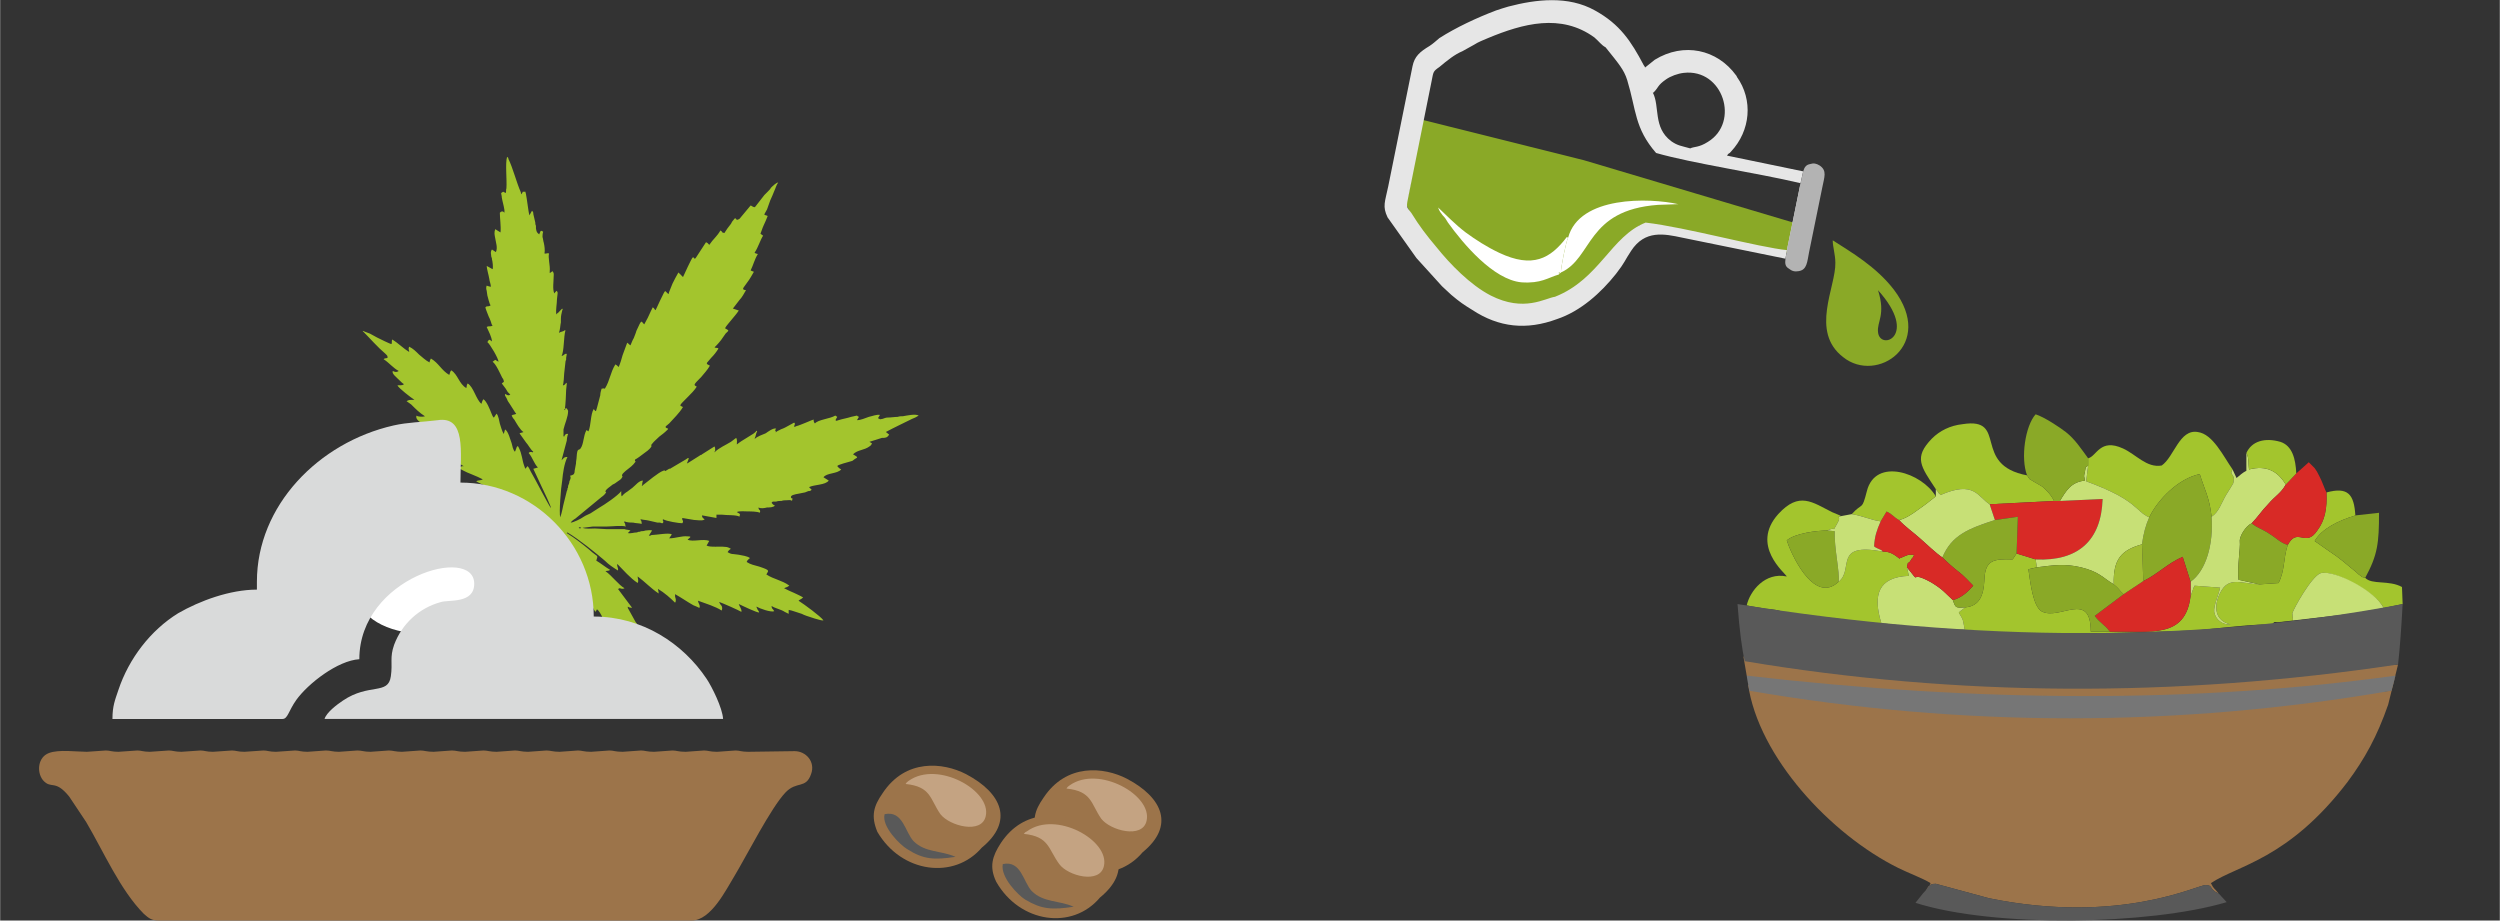 <?xml version="1.0" encoding="UTF-8"?>
<!DOCTYPE svg PUBLIC "-//W3C//DTD SVG 1.1//EN" "http://www.w3.org/Graphics/SVG/1.1/DTD/svg11.dtd">
<!-- Creator: CorelDRAW 2017 -->
<svg xmlns="http://www.w3.org/2000/svg" xml:space="preserve" width="516px" height="190px" version="1.1" style="shape-rendering:geometricPrecision; text-rendering:geometricPrecision; image-rendering:optimizeQuality; fill-rule:evenodd; clip-rule:evenodd"
viewBox="0 0 38.07 14.02"
 xmlns:xlink="http://www.w3.org/1999/xlink">
 <rect x="0" y="0" width="38.07" height="14.02" fill="#333333" stroke="none"/>
 <defs>
  <style type="text/css">
   <![CDATA[
    .fil3 {fill:none}
    .fil7 {fill:#D9DADA}
    .fil14 {fill:#767676}
    .fil2 {fill:#595959}
    .fil10 {fill:#595959}
    .fil8 {fill:#8AA927}
    .fil0 {fill:#9C744A}
    .fil5 {fill:#9C744A}
    .fil13 {fill:#A1BD32}
    .fil4 {fill:#A3C52D}
    .fil9 {fill:#A3C52D}
    .fil16 {fill:#B3B3B3}
    .fil1 {fill:#C4A382}
    .fil11 {fill:#C7E076}
    .fil12 {fill:#D82A26}
    .fil15 {fill:#E6E6E6}
    .fil6 {fill:white}
   ]]>
  </style>
 </defs>
 <g id="Слой_x0020_1">
  <g id="_1028759584816">
   <g>
    <path class="fil0" d="M13.44 12.08c-0.14,0.2 -0.18,0.35 -0.08,0.59 0.37,0.63 1.17,0.73 1.59,0.24 0.49,-0.4 0.31,-0.83 -0.24,-1.12 -0.35,-0.18 -0.92,-0.24 -1.27,0.29z"/>
    <path class="fil1" d="M13.79 11.94c0.39,0.04 0.37,0.23 0.53,0.46 0.14,0.18 0.63,0.31 0.69,0.03 0.09,-0.39 -0.73,-0.85 -1.17,-0.54 -0.04,0.03 -0.03,0.02 -0.05,0.05z"/>
    <path class="fil2" d="M14.55 13.05c-0.22,-0.1 -0.46,-0.06 -0.64,-0.24 -0.13,-0.14 -0.16,-0.47 -0.44,-0.41 -0.05,0.19 0.24,0.47 0.34,0.53 0.25,0.16 0.41,0.17 0.74,0.12z"/>
   </g>
   <g>
    <path class="fil0" d="M15.89 12.15c-0.14,0.2 -0.18,0.35 -0.08,0.59 0.37,0.63 1.17,0.74 1.59,0.24 0.49,-0.4 0.31,-0.83 -0.24,-1.12 -0.35,-0.18 -0.92,-0.24 -1.27,0.29z"/>
    <path class="fil1" d="M16.24 12.01c0.39,0.04 0.37,0.23 0.53,0.46 0.14,0.18 0.63,0.31 0.69,0.03 0.09,-0.39 -0.73,-0.85 -1.17,-0.54 -0.04,0.03 -0.03,0.02 -0.05,0.05z"/>
    <path class="fil2" d="M17 13.12c-0.22,-0.1 -0.46,-0.06 -0.64,-0.24 -0.13,-0.14 -0.16,-0.47 -0.44,-0.41 -0.05,0.2 0.24,0.47 0.34,0.54 0.25,0.15 0.41,0.16 0.74,0.11z"/>
   </g>
   <g>
    <path class="fil0" d="M15.24 12.84c-0.13,0.2 -0.18,0.36 -0.07,0.59 0.36,0.63 1.16,0.74 1.58,0.24 0.49,-0.4 0.31,-0.83 -0.23,-1.11 -0.36,-0.19 -0.93,-0.25 -1.28,0.28z"/>
    <path class="fil1" d="M15.59 12.7c0.39,0.04 0.37,0.23 0.54,0.46 0.13,0.18 0.62,0.31 0.68,0.03 0.09,-0.39 -0.73,-0.85 -1.17,-0.53 -0.04,0.02 -0.02,0.01 -0.05,0.04z"/>
    <path class="fil2" d="M16.35 13.81c-0.22,-0.1 -0.46,-0.06 -0.64,-0.24 -0.13,-0.14 -0.16,-0.47 -0.44,-0.41 -0.04,0.2 0.24,0.48 0.34,0.54 0.25,0.15 0.41,0.16 0.74,0.11z"/>
   </g>
  </g>
  <rect class="fil3" width="38.07" height="14.02"/>
  <path class="fil4" d="M8.95 9.09l0 0zm-1.11 0.17l-0.01 0c-0.01,-0.01 -0.01,-0.03 0.01,-0.08l0.04 -0.08c0.01,-0.01 0.03,-0.05 0.04,-0.07l0.3 -0.57c0.05,-0.12 0.17,-0.3 0.25,-0.41 -0.08,-0.03 -0.47,0.06 -0.59,0.1 -0.01,0 -0.02,0.01 -0.04,0.01 -0.09,0.04 -0.07,0.03 -0.14,0.07 -0.05,-0.03 0,-0.04 0.04,-0.09 -0.04,0 -0.07,0 -0.11,0.01l-0.2 0.02c-0.03,0 -0.08,0.01 -0.1,-0.01 0.01,-0.01 0.06,-0.04 0.07,-0.06 -0.04,-0.01 -0.08,-0.01 -0.11,0 -0.01,0 -0.02,0 -0.04,0 -0.04,0 -0.1,0.02 -0.14,0 0.02,-0.02 0.04,-0.03 0.07,-0.04 -0.05,-0.03 -0.26,-0.01 -0.31,-0.03l0.03 -0.05c-0.02,-0.01 -0.11,-0.01 -0.14,-0.02 -0.02,0 -0.05,-0.01 -0.07,-0.01 -0.02,-0.01 -0.06,-0.02 -0.07,-0.02 0.01,-0.01 0.02,-0.02 0.03,-0.03 -0.07,-0.04 -0.23,-0.06 -0.3,-0.08 -0.08,-0.02 -0.24,-0.04 -0.31,-0.08 0.02,-0.01 0.06,-0.01 0.08,-0.01l0.25 -0.02c0.11,-0.01 0.21,-0.03 0.32,-0.03 0.02,-0.04 0.01,-0.03 0.01,-0.06 0.03,-0.01 0.1,0 0.14,0.01 0.04,0 0.12,0.01 0.15,0 -0.02,-0.02 -0.02,-0.03 -0.04,-0.05 0.01,-0.01 0.02,-0.01 0.04,-0.01 0.01,0 0.02,0.01 0.04,0.01 0.07,0 0.2,0.03 0.26,0.07 0.01,-0.02 0,-0.03 -0.01,-0.05 0,-0.01 0,-0.02 -0.01,-0.02 0,-0.02 0,-0.01 0,-0.03 0.06,0.04 0.12,0.05 0.17,0.07 0.06,0.02 0.12,0.04 0.17,0.07 0,-0.01 0,0 0,-0.02 -0.01,-0.02 -0.02,-0.03 -0.01,-0.05 0.05,0.03 0.1,0.05 0.15,0.08 0.11,0.07 0.09,0.04 0.12,0 0.01,0.01 0.01,0.01 0.03,0.01 0.09,0.05 0.3,0.15 0.36,0.18 0.02,0.02 0.04,0.02 0.06,0.04 0.02,0.01 0.04,0.02 0.07,0.04l0 -0.02 -0.21 -0.12c-0.07,-0.03 -0.14,-0.07 -0.21,-0.1 -0.14,-0.07 -0.27,-0.12 -0.41,-0.21 0.01,-0.02 0.04,-0.01 0.06,-0.03 -0.12,-0.07 -0.24,-0.08 -0.37,-0.16 0.03,-0.02 0.07,-0.01 0.1,-0.03 -0.09,-0.05 -0.24,-0.1 -0.29,-0.13 -0.07,-0.04 -0.1,-0.04 -0.05,-0.06 0.01,0 0.01,0 0.02,-0.01 0.01,0 0.02,0 0.03,0 -0.11,-0.07 -0.22,-0.09 -0.33,-0.15 0.04,-0.03 0.09,-0.01 0.13,-0.06 -0.04,-0.02 -0.07,-0.04 -0.1,-0.06 -0.03,-0.02 -0.07,-0.03 -0.1,-0.05 -0.02,-0.02 -0.05,-0.05 -0.08,-0.07 -0.02,-0.02 -0.06,-0.04 -0.08,-0.06 0.04,-0.02 0.08,0 0.12,-0.02 -0.01,-0.01 -0.02,-0.03 -0.04,-0.04l-0.12 -0.11c-0.06,-0.05 -0.14,-0.09 -0.12,-0.15 0.03,0.02 0.1,0.02 0.13,0.01 -0.08,-0.05 -0.14,-0.11 -0.21,-0.18 -0.01,-0.01 -0.06,-0.04 -0.07,-0.05 0.03,-0.02 0.05,-0.02 0.09,-0.02 0.01,0 0.01,0 0.03,0 -0.06,-0.04 -0.23,-0.17 -0.26,-0.22 0.03,-0.01 0.07,0.01 0.1,-0.02 -0.02,-0.01 -0.04,-0.03 -0.06,-0.05 -0.06,-0.06 -0.13,-0.11 -0.11,-0.15 0.04,0.02 0.06,0.02 0.09,0 -0.09,-0.05 -0.14,-0.12 -0.23,-0.18 0.02,-0.02 0.04,-0.01 0.06,-0.02 0,-0.03 0,-0.03 -0.03,-0.06 -0.13,-0.11 -0.23,-0.23 -0.35,-0.35 0.02,0 0.01,0 0.03,0.01l0.08 0.03c0.04,0.02 0.07,0.04 0.11,0.06 0.04,0.02 0.2,0.1 0.22,0.1 0.01,-0.02 0,-0.04 0.01,-0.07 0.1,0.06 0.16,0.13 0.26,0.19 0,-0.03 -0.02,-0.04 0,-0.08 0.06,0.03 0.1,0.07 0.15,0.12 0.05,0.04 0.1,0.09 0.16,0.12 0,-0.02 0.01,-0.04 0.02,-0.06 0.12,0.07 0.16,0.18 0.28,0.25 0.01,-0.02 0.01,-0.05 0.03,-0.07 0.1,0.06 0.12,0.21 0.23,0.27 0.01,-0.03 0,-0.04 0.02,-0.07 0.09,0.05 0.13,0.25 0.21,0.31 0.01,-0.03 0.01,-0.04 0.03,-0.07 0.05,0.03 0.1,0.16 0.12,0.21 0.01,0.02 0.02,0.06 0.04,0.07l0.04 -0.06c0.03,0.03 0.04,0.11 0.05,0.15 0.01,0.04 0.04,0.13 0.06,0.16l0.02 -0.07c0.05,0.03 0.08,0.16 0.1,0.21 0.01,0.04 0.02,0.1 0.05,0.13 0.02,-0.03 0.03,-0.13 0.06,-0.06 0.05,0.1 0.05,0.19 0.08,0.27 0.01,0.03 0.01,0.03 0.02,0.05l0.03 -0.04c0.02,0.01 0.04,0.06 0.05,0.08 0.05,0.08 0.28,0.53 0.31,0.56 0,-0.03 -0.11,-0.26 -0.13,-0.3 -0.05,-0.1 -0.09,-0.2 -0.14,-0.3l0.07 -0.02c-0.06,-0.06 -0.08,-0.15 -0.14,-0.22 0.01,-0.02 0.04,-0.02 0.06,-0.01l0.01 -0.01c-0.04,-0.03 -0.08,-0.11 -0.11,-0.14l-0.1 -0.14c0.02,-0.01 0.04,-0.01 0.06,-0.02 -0.05,-0.03 -0.11,-0.14 -0.14,-0.19 -0.02,-0.02 -0.03,-0.04 -0.04,-0.06 0.02,-0.02 0.03,-0.01 0.05,-0.02 0.01,0 0.02,-0.01 0.02,-0.01 -0.01,-0.01 -0.02,-0.02 -0.03,-0.04l-0.07 -0.11c-0.02,-0.03 -0.03,-0.04 -0.04,-0.07 -0.01,-0.03 -0.04,-0.05 -0.03,-0.08 0.04,0.02 0.05,0.03 0.08,0.01 -0.01,-0.01 -0.03,-0.03 -0.04,-0.04 -0.01,-0.02 -0.02,-0.03 -0.03,-0.05l-0.06 -0.08c0.02,-0.02 0.04,-0.02 0.03,-0.04 0,0 -0.01,-0.04 -0.02,-0.04 -0.03,-0.06 -0.1,-0.22 -0.15,-0.25 0.01,-0.01 0.03,-0.02 0.04,-0.03l0.05 0.03c0,-0.05 -0.13,-0.27 -0.17,-0.3 0.03,-0.05 0.03,-0.04 0.07,-0.01 0,-0.04 -0.02,-0.08 -0.03,-0.11 -0.02,-0.04 -0.03,-0.07 -0.05,-0.11 0.03,-0.01 0.01,-0.01 0.04,-0.01 0.02,0 0.03,0 0.05,-0.01 -0.02,-0.02 -0.02,-0.05 -0.03,-0.07 -0.01,-0.03 -0.02,-0.05 -0.03,-0.07 -0.01,-0.03 -0.05,-0.12 -0.05,-0.14 0.03,-0.03 0.04,0 0.08,-0.03 -0.02,-0.02 -0.04,-0.12 -0.05,-0.15l-0.01 -0.07c-0.01,-0.03 -0.01,-0.06 0,-0.08 0.02,0.01 0.04,0.01 0.06,0.02 0.01,-0.03 -0.02,-0.09 -0.02,-0.12 -0.01,-0.06 -0.04,-0.16 -0.04,-0.2l0.09 0.05c0.01,-0.03 0,-0.12 -0.01,-0.15 0,-0.01 0,-0.02 -0.01,-0.04 0,-0.03 -0.02,-0.07 0.01,-0.11l0.06 0.04c0.03,-0.07 0,-0.14 -0.01,-0.21 -0.01,-0.05 -0.02,-0.09 0,-0.14l0.08 0.05c0.01,-0.09 -0.01,-0.21 -0.01,-0.3 0.01,-0.01 0.02,-0.02 0.04,-0.02 0.01,0 0.02,0.01 0.03,0.02 0,-0.02 0,-0.03 0,-0.04 -0.01,-0.07 -0.03,-0.13 -0.04,-0.19 0,-0.03 -0.01,-0.05 -0.01,-0.07 0.01,-0.01 0.02,-0.01 0.03,-0.02l0.04 0.02c0.01,-0.02 0,-0.05 0.01,-0.07 0.01,-0.13 -0.02,-0.38 0.01,-0.48 0.02,0.01 0.02,0.02 0.02,0.03 0.07,0.14 0.12,0.35 0.19,0.51 0,0.01 0,0.01 0.01,0.03l0.02 -0.04 0.04 0c0,0.02 0.01,0.03 0.01,0.05 0.01,0.04 0.04,0.29 0.05,0.31 0.02,-0.04 0.02,-0.03 0.04,-0.07 0.02,0.02 0.02,0.03 0.02,0.05l0.03 0.13c0,0.02 0,0.03 0.01,0.05 0,0.02 0,0.03 0,0.04 0.01,0.05 0.01,0.06 0.05,0.09 0,-0.01 0.02,-0.04 0.02,-0.05 0.02,-0.01 0.02,0 0.04,0.01 -0.01,0.03 -0.01,0.06 -0.01,0.08 0.01,0.03 0.01,0.06 0.02,0.09 0.01,0.04 0.02,0.12 0.01,0.16 0.02,0.01 0.04,-0.01 0.07,0 -0.02,0.06 0.02,0.19 0.01,0.27l0 0.03c0.01,-0.01 0.02,-0.01 0.03,-0.02l0 0c0.01,-0.01 0,-0.01 0.01,-0.01 0.03,0.03 0.02,0.05 0.02,0.08 0,0.07 -0.02,0.2 0.01,0.26 0.01,-0.02 0.02,-0.02 0.03,-0.04 0.02,0.01 0.02,0.02 0.02,0.04l-0.01 0.09c0,0.07 -0.02,0.15 -0.01,0.23 0.01,-0.02 0.04,-0.03 0.05,-0.05 0.01,-0.01 0.03,-0.03 0.04,-0.04 0.01,0.02 0.01,0 0,0.03 -0.01,0.04 -0.02,0.08 -0.02,0.13l0 0.05c-0.01,0.04 -0.01,0.11 -0.03,0.16l0 0c0.03,-0.02 0.07,-0.02 0.09,-0.04l0.01 0c-0.03,0.1 -0.02,0.33 -0.06,0.39 0.04,0 0.04,-0.04 0.08,-0.03 0,0.01 -0.01,0.05 -0.01,0.06l0 0.03c-0.01,0.02 -0.01,0.02 -0.01,0.03l-0.02 0.18c0,0.03 -0.01,0.16 -0.02,0.18 0.02,0 0.04,-0.02 0.05,-0.04l0.01 0.01c0,0.02 -0.01,0.08 -0.01,0.1 0,0.03 -0.01,0.26 -0.02,0.28 0.03,0.01 0.02,0 0.02,-0.01 0.01,0.01 0.03,0.04 0.03,0.05 0,0.09 -0.05,0.19 -0.07,0.28 0,0.02 0,0.04 0,0.06 0,0.01 0,0.02 0,0.03 0,0.01 -0.01,0.01 0.01,0.02 0.01,-0.03 0.03,-0.05 0.06,-0.04 -0.01,0.02 -0.02,0.07 -0.02,0.1l-0.08 0.3 0.04 -0.04c0.02,-0.01 0.03,-0.01 0.05,-0.01 -0.05,0.1 -0.07,0.25 -0.08,0.36 -0.02,0.11 -0.05,0.49 -0.03,0.56 0.03,-0.08 0.04,-0.17 0.06,-0.24l0.04 -0.16c0.01,-0.02 0.01,-0.02 0.01,-0.04 0.01,-0.01 0.01,-0.02 0.01,-0.04 0.01,-0.02 0.02,-0.05 0.02,-0.07 0.01,-0.02 0.03,-0.06 0.01,-0.08l0.01 -0.01c0.01,0.01 0,0 0.01,0 0.04,-0.01 0.05,-0.03 0.05,-0.07 0.01,-0.04 0.01,-0.07 0.02,-0.11 0,-0.04 0.01,-0.07 0.01,-0.1 0.01,-0.15 0.03,-0.09 0.06,-0.13 0.05,-0.07 0.04,-0.19 0.09,-0.28l0.03 0.02c0.04,-0.09 0.03,-0.26 0.08,-0.34 0.04,0.05 0.03,0.04 0.05,-0.02l0.05 -0.19c0,-0.03 0.01,-0.07 0.02,-0.1 0.02,0 0.02,-0.01 0.05,0 0.08,-0.13 0.08,-0.24 0.16,-0.37 0.02,0.01 0.03,0.02 0.05,0.04 0.02,-0.04 0.05,-0.14 0.06,-0.18l0.07 -0.19c0.03,0.02 0.03,0.03 0.05,0.04 0.01,-0.02 0.03,-0.08 0.05,-0.11 0.01,-0.03 0.03,-0.07 0.04,-0.11 0.09,-0.2 0.07,-0.14 0.12,-0.1 0.04,-0.07 0.07,-0.13 0.1,-0.2 0.01,-0.02 0.02,-0.04 0.03,-0.06 0.06,0.04 0.01,0.11 0.11,-0.1 0.1,-0.2 0.06,-0.15 0.13,-0.1 0,-0.02 0.05,-0.13 0.06,-0.16 0.03,-0.06 0.05,-0.1 0.09,-0.17 0.02,0.02 0.05,0.05 0.07,0.07 0.02,-0.04 0.13,-0.29 0.15,-0.3 0.02,-0.01 0.02,0.05 0.05,0l0.15 -0.23c0.03,0.01 0.03,0.02 0.05,0.04 0.06,-0.09 0.12,-0.13 0.17,-0.22 0.03,0.02 0.02,0.02 0.03,0.03 0.01,0.01 0.01,0 0.03,0.01 0.03,-0.05 0.06,-0.09 0.1,-0.14 0.01,-0.02 0.02,-0.04 0.04,-0.06 0.03,-0.05 0.04,-0.01 0.05,0 0.03,-0.01 0.04,-0.01 0.06,-0.04 0.04,-0.05 0.11,-0.13 0.15,-0.18 0.01,0 0.03,0.02 0.04,0.02 0.02,0.01 0.01,0.01 0.03,0 0.05,-0.06 0.09,-0.12 0.14,-0.18 0.02,-0.02 0.04,-0.04 0.05,-0.05 0.02,-0.02 0.04,-0.04 0.05,-0.06 0.02,-0.02 0.08,-0.08 0.11,-0.08 -0.03,0.04 -0.04,0.09 -0.06,0.13 -0.02,0.05 -0.04,0.1 -0.06,0.14 -0.02,0.05 -0.03,0.09 -0.05,0.14 -0.06,0.11 -0.05,0.07 0.01,0.1 -0.02,0.05 -0.04,0.1 -0.06,0.14 -0.02,0.04 -0.04,0.11 -0.05,0.13l0.04 0.03c-0.05,0.08 -0.07,0.17 -0.13,0.26 0.03,0.02 0.03,0.01 0.05,0.02 -0.05,0.08 -0.07,0.17 -0.11,0.25 0.02,0.01 0.03,0.01 0.05,0.02 -0.03,0.05 -0.06,0.11 -0.1,0.16 -0.06,0.09 -0.1,0.11 -0.02,0.12 -0.03,0.05 -0.06,0.11 -0.1,0.15l-0.1 0.13c0.03,0.01 0.06,0.02 0.09,0.03 -0.04,0.06 -0.07,0.09 -0.11,0.14 -0.03,0.04 -0.08,0.09 -0.1,0.13 0.07,0.04 0.06,0.03 0.01,0.08 -0.02,0.03 -0.05,0.07 -0.07,0.1 -0.1,0.13 -0.13,0.11 -0.06,0.12 0.01,0 0.01,0 0.02,0.01 -0.03,0.05 -0.07,0.1 -0.11,0.14l-0.06 0.07c-0.02,0.03 0.01,0.03 0.04,0.05 -0.04,0.07 -0.09,0.12 -0.13,0.17 -0.14,0.14 -0.11,0.12 -0.07,0.15 -0.04,0.06 -0.08,0.1 -0.13,0.15 -0.16,0.16 -0.13,0.13 -0.08,0.16 -0.06,0.1 -0.14,0.17 -0.21,0.25 -0.03,0.03 -0.08,0.05 -0.04,0.07 0.03,0.01 0.03,0.01 0.01,0.03 -0.04,0.04 -0.08,0.07 -0.12,0.1 -0.04,0.04 -0.08,0.07 -0.11,0.11 -0.02,0.02 -0.01,0.02 -0.01,0.04 -0.03,0.05 -0.08,0.08 -0.12,0.11 -0.04,0.03 -0.09,0.07 -0.13,0.09 0,0.04 -0.01,0.01 0.01,0.03 -0.05,0.07 -0.09,0.09 -0.15,0.14 -0.02,0.02 -0.08,0.06 -0.05,0.09 -0.02,0.04 -0.04,0.05 -0.07,0.07 -0.03,0.02 -0.05,0.04 -0.08,0.05 -0.02,0.02 -0.12,0.08 -0.11,0.11l0.01 0.01c-0.02,0.03 -0.04,0.05 -0.07,0.07l-0.4 0.33c-0.02,0.01 -0.06,0.04 -0.07,0.06 0.04,0 0.16,-0.06 0.2,-0.09 0.03,-0.02 0.06,-0.03 0.1,-0.05l0.14 -0.09c0.07,-0.04 0.28,-0.18 0.33,-0.25l0 0c0,0.01 0,0.03 0,0.04 0,0.02 0,0.03 0.01,0.04 0.01,-0.02 0.06,-0.06 0.08,-0.07 0.03,-0.02 0.05,-0.04 0.08,-0.06 0.05,-0.04 0.1,-0.11 0.16,-0.11 0,0.01 -0.01,0.03 -0.01,0.04 0,0.02 0,0.03 -0.01,0.04 0.02,0 0.01,0 0.02,-0.01 0.08,-0.06 0.23,-0.19 0.31,-0.22 0.06,-0.02 -0.02,0.04 0.09,-0.03 0.01,0 0.02,0 0.03,-0.01l0.22 -0.13c0.02,-0.01 0.03,-0.03 0.05,-0.02 -0.01,0.02 -0.02,0.06 -0.03,0.08l0.02 -0.01c0.06,-0.04 0.13,-0.08 0.19,-0.12 0.01,0 0.01,0 0.02,-0.01l0.19 -0.12c0.01,0.02 0.01,0.02 0.01,0.04 0,0.01 0,0.02 0,0.03l-0.01 0.01c0,0 0,0.01 0,0.01 0.07,-0.07 0.17,-0.11 0.25,-0.16l0.08 -0.06c0.02,0.03 0.01,0.07 0.01,0.1 0.05,-0.04 0.1,-0.07 0.15,-0.1 0.03,-0.02 0.05,-0.03 0.08,-0.05 0.02,-0.01 0.06,-0.04 0.07,-0.06l0.01 0.01c-0.02,0.03 -0.02,0.08 -0.04,0.11l0.01 0c0.03,-0.03 0.11,-0.06 0.16,-0.08 0.03,-0.02 0.12,-0.09 0.16,-0.07 -0.02,0.02 -0.02,0.03 0,0.05 0.02,-0.02 0.06,-0.03 0.07,-0.04 0.03,-0.01 0.05,-0.02 0.07,-0.03 0.04,-0.02 0.07,-0.04 0.11,-0.06 0.01,-0.01 0.02,-0.01 0.03,-0.01 0.01,0.02 0,0.03 -0.01,0.06 0.02,0 0.02,0 0.04,-0.01 0.05,-0.01 0.25,-0.1 0.26,-0.1 0,0.02 0,0.04 0.02,0.06 0.05,-0.06 0.23,-0.07 0.31,-0.12l0.03 0.02c-0.04,0.06 -0.03,0.07 0.02,0.05 0.06,-0.02 0.13,-0.03 0.19,-0.05l0.09 -0.02c0.01,0.01 0.01,0.01 0.03,0.02l-0.03 0.05c0.06,0 0.12,-0.03 0.18,-0.05 0.05,-0.01 0.12,-0.04 0.17,-0.03l-0.03 0.05c0.05,0.02 0.01,0.02 0.07,0.01 0.03,-0.01 0.05,-0.02 0.08,-0.02 0.05,0 0.1,-0.01 0.15,-0.01 0.03,-0.01 0.05,-0.01 0.08,-0.01 0.06,-0.01 0.19,-0.04 0.24,-0.01 -0.03,0.02 -0.07,0.04 -0.1,0.05 -0.14,0.07 -0.27,0.13 -0.4,0.2l0.05 0.04c-0.03,0.05 -0.06,0.05 -0.11,0.05 -0.06,0.02 -0.13,0.04 -0.19,0.06 0.03,0.02 0.05,0.02 0.03,0.04 0,0.01 -0.03,0.03 -0.03,0.03 -0.08,0.06 -0.18,0.05 -0.25,0.12 0.06,0.04 0.09,0.04 0.03,0.07 -0.01,0.01 -0.03,0.02 -0.04,0.03l-0.14 0.04c-0.02,0.01 -0.08,0.02 -0.09,0.04 0.02,0.02 0.02,0.03 0.06,0.05 -0.06,0.07 -0.22,0.05 -0.27,0.12l0.08 0.05c-0.05,0.07 -0.22,0.06 -0.3,0.1 0.01,0.01 0.03,0.03 0.04,0.04 -0.02,0.02 -0.03,0.02 -0.05,0.02 -0.02,0.01 -0.03,0.01 -0.05,0.02l-0.1 0.02c-0.05,0.01 -0.14,0.02 -0.11,0.07 0.01,0.01 -0.01,0 0,0 0,0 0.03,-0.02 0.01,0.04 -0.02,-0.02 -0.05,-0.01 -0.08,-0.01 -0.03,0 -0.05,0 -0.08,0.01 -0.03,0 -0.05,0 -0.08,0.01 -0.01,0 -0.02,0 -0.04,0 -0.01,0 -0.02,0 -0.03,0.02 0.02,0.02 0.02,0.03 0.05,0.04 -0.02,0.03 -0.09,0.03 -0.12,0.03 -0.04,0.01 -0.09,0.02 -0.13,0 0,0.05 0.04,0.03 0.02,0.08 -0.04,-0.02 -0.14,-0.02 -0.18,-0.02 -0.03,0 -0.14,-0.01 -0.17,0.01l0.05 0.03c-0.01,0.02 0,0.01 -0.01,0.04 -0.04,-0.03 -0.2,-0.02 -0.26,-0.03 -0.03,0 -0.06,0 -0.09,0 0,0.02 0,0.03 0,0.05l-0.11 -0.02c-0.04,-0.01 -0.07,-0.01 -0.11,-0.02 0,0.03 0.01,0.04 0.04,0.06 -0.02,0.03 -0.13,0.01 -0.16,0.01l-0.18 -0.03c-0.01,0.04 0.03,0.04 0,0.08 -0.05,0 -0.24,-0.03 -0.29,-0.06l-0.01 0.01c0.01,0.02 0.02,0.03 0,0.05 -0.01,0 -0.02,0 -0.04,-0.01 -0.02,0 -0.02,0 -0.04,0l-0.13 -0.03c-0.04,-0.01 -0.08,-0.01 -0.12,-0.02l-0.01 0.01c0.02,0.01 0.01,0.01 0.02,0.03 0,0 0,0.02 0,0.02 0,0.01 0.01,0 0,0.01 -0.03,-0.01 -0.1,-0.01 -0.13,-0.02 -0.03,0 -0.1,0 -0.13,-0.02 -0.01,0.02 0,0.02 0.01,0.04 0,0.02 0,0.02 0.01,0.04 -0.06,-0.02 -0.22,0 -0.29,0l-0.13 0c-0.02,0 -0.05,0 -0.08,0l-0.16 0.02c0.05,0.02 0.14,0.01 0.19,0.01l0.18 0.01c0.09,0 0.18,0 0.27,0 0.02,0.01 0.07,0.01 0.09,0.02 -0.01,0.01 -0.03,0.03 -0.04,0.04 0.05,0.01 0.09,-0.01 0.14,-0.01 0.02,-0.01 0.02,-0.01 0.04,-0.01 0.02,-0.01 0.03,-0.01 0.05,-0.01 0.02,0 0.03,-0.01 0.05,-0.01 0.03,0 0.05,-0.01 0.09,0l-0.05 0.08c0.01,0 0.03,0 0.04,-0.01 0.07,0 0.27,-0.04 0.31,-0.01l-0.04 0.06c0.1,0 0.19,-0.04 0.28,-0.03 0.08,0 0.03,0.02 0,0.05 0.08,0.04 0.24,-0.02 0.33,0.02l-0.04 0.07c0.05,0.03 0.21,0.01 0.28,0.02 0.03,0 0.06,0.01 0.09,0.03 -0.02,0.01 -0.04,0.03 -0.05,0.05 0.03,0.02 0.06,0.03 0.09,0.03l0.08 0.01c0.05,0.01 0.13,0.02 0.17,0.05 -0.02,0.02 -0.04,0.03 -0.05,0.06 0.06,0.04 0.12,0.05 0.19,0.07 0.18,0.06 0.14,0.06 0.11,0.12 0.06,0.04 0.12,0.06 0.17,0.08 0.07,0.03 0.11,0.04 0.18,0.09 -0.04,0.03 -0.04,0.02 -0.08,0.04 0.06,0.03 0.1,0.05 0.15,0.07 0.04,0.02 0.09,0.04 0.14,0.07 -0.03,0.03 -0.05,0.03 -0.07,0.05 0.08,0.05 0.34,0.24 0.38,0.3 -0.03,0.01 -0.23,-0.06 -0.26,-0.07 -0.03,-0.01 -0.05,-0.02 -0.07,-0.03 -0.04,-0.01 -0.17,-0.06 -0.2,-0.06 0,0.02 0,0.04 0,0.06 -0.02,-0.01 -0.04,-0.02 -0.06,-0.03 -0.06,-0.04 -0.14,-0.05 -0.2,-0.09 0,0.02 0,0.02 0.01,0.04 0.01,0.01 0.02,0.02 0.03,0.04 -0.05,0.02 -0.22,-0.04 -0.27,-0.07l0 0.01c0.01,0.01 0.01,0.03 0.02,0.04 0.01,0.01 0.02,0.03 0.02,0.04 -0.04,0 -0.25,-0.1 -0.31,-0.13 0.01,0.04 0.05,0.08 0.04,0.12 -0.03,-0.02 -0.32,-0.15 -0.34,-0.15 0.01,0.02 0.02,0.04 0.04,0.06 0.01,0.03 0.01,0.04 0,0.07 -0.09,-0.06 -0.25,-0.11 -0.36,-0.15 0,0.04 0.04,0.07 0.02,0.11 -0.02,-0.01 -0.06,-0.03 -0.09,-0.04 -0.09,-0.05 -0.19,-0.12 -0.28,-0.17 0,0.01 0,0.03 0,0.04 0.01,0.03 0.02,0.06 0,0.09 -0.07,-0.07 -0.16,-0.15 -0.26,-0.21 0,0.02 0.01,0.04 0.01,0.07 -0.12,-0.08 -0.2,-0.17 -0.32,-0.26 0,0.04 0.02,0.06 0,0.1 -0.12,-0.08 -0.21,-0.19 -0.31,-0.29 -0.01,0.04 0.02,0.06 0.01,0.1 -0.08,-0.05 -0.14,-0.09 -0.2,-0.15 -0.14,-0.12 -0.4,-0.33 -0.57,-0.43l-0.01 0.01c0.13,0.08 0.23,0.16 0.34,0.25 0.14,0.13 0.14,0.07 0.11,0.17 0.07,0.04 0.14,0.1 0.21,0.14 -0.02,0.02 -0.04,0.01 -0.07,0.02 0.1,0.07 0.2,0.21 0.29,0.26 -0.04,0.02 -0.05,0 -0.08,0 -0.01,0.01 -0.01,0.01 -0.02,0.01l0.21 0.28 0 0.01c-0.03,-0.01 -0.03,0 -0.06,-0.02 0,0.02 0,0.01 0,0.02l0.1 0.18c0.01,0.02 0.02,0.04 0.04,0.06 -0.02,0.02 -0.04,0.01 -0.06,0.01 0,0.03 0.1,0.28 0.11,0.31 0.02,0.05 0.12,0.27 0.1,0.32 -0.01,-0.01 -0.01,-0.02 -0.02,-0.03l-0.27 -0.34c-0.03,-0.04 -0.07,-0.1 -0.1,-0.12 0,0 -0.01,0.05 -0.01,0.05 -0.01,0.01 -0.02,-0.01 -0.03,-0.02 -0.02,-0.03 -0.04,-0.06 -0.06,-0.09 -0.09,-0.12 -0.07,-0.14 -0.12,-0.07 -0.04,-0.04 -0.09,-0.2 -0.15,-0.24l-0.02 0.04c-0.03,-0.03 -0.05,-0.08 -0.06,-0.12 -0.01,-0.02 -0.04,-0.1 -0.06,-0.11 -0.01,0.03 -0.02,0.05 -0.03,0.07 -0.06,-0.05 -0.1,-0.28 -0.15,-0.37l-0.05 0.08c-0.01,-0.02 -0.01,-0.03 -0.01,-0.05 0,-0.07 -0.02,-0.19 -0.03,-0.25l-0.03 -0.14c0,0 0,0 0,0l-0.04 -0.15c-0.02,-0.06 -0.03,-0.14 -0.09,-0.19 -0.02,0.03 -0.03,0.05 -0.04,0.08 -0.02,0.04 -0.05,0.1 -0.08,0.15 -0.13,0.2 -0.27,0.45 -0.37,0.67l-0.09 0.22c-0.01,0.02 -0.02,0.05 -0.03,0.07 -0.03,-0.01 -0.05,-0.01 -0.07,-0.02zm1.01 -1.22c-0.02,0.01 -0.02,0.01 -0.04,0 0.02,-0.02 0.02,-0.01 0.04,0zm0 0l0 0zm-0.46 -0.3l0 0zm0 0l0 0 0 0zm0.2 -1.51l0.02 0.01c-0.02,0.01 0,0.01 -0.02,0l0 -0.01zm3.22 0.35c0.01,0 0.01,0.02 0,0 0,0 -0.01,0 0,0z"/>
  <path class="fil5" d="M2.42 14.02l8.11 0c0.3,0 0.53,-0.48 0.66,-0.69 0.18,-0.3 0.55,-1.03 0.77,-1.26 0.17,-0.18 0.31,-0.05 0.39,-0.28 0.07,-0.19 -0.08,-0.35 -0.25,-0.35l-0.71 0.01c-0.1,0 -0.13,-0.02 -0.19,-0.02l-0.28 0.02c-0.11,0 -0.14,-0.02 -0.2,-0.02l-0.28 0.02c-0.11,0 -0.14,-0.02 -0.2,-0.02l-0.28 0.02c-0.11,0 -0.14,-0.02 -0.2,-0.02l-0.28 0.02c-0.11,0 -0.14,-0.02 -0.2,-0.02l-0.28 0.02c-0.11,0 -0.14,-0.02 -0.2,-0.02l-0.28 0.02c-0.1,0 -0.14,-0.02 -0.2,-0.02l-0.28 0.02c-0.1,0 -0.14,-0.02 -0.2,-0.02l-0.28 0.02c-0.1,0 -0.14,-0.02 -0.2,-0.02l-0.28 0.02c-0.1,0 -0.14,-0.02 -0.2,-0.02l-0.28 0.02c-0.1,0 -0.14,-0.02 -0.2,-0.02l-0.28 0.02c-0.1,0 -0.14,-0.02 -0.2,-0.02l-0.28 0.02c-0.1,0 -0.13,-0.02 -0.2,-0.02l-0.28 0.02c-0.1,0 -0.13,-0.02 -0.2,-0.02l-0.28 0.02c-0.1,0 -0.13,-0.02 -0.19,-0.02l-0.29 0.02c-0.1,0 -0.13,-0.02 -0.19,-0.02l-0.29 0.02c-0.1,0 -0.13,-0.02 -0.19,-0.02l-0.29 0.02c-0.1,0 -0.13,-0.02 -0.19,-0.02l-0.29 0.02c-0.1,0 -0.13,-0.02 -0.19,-0.02l-0.29 0.02c-0.1,0 -0.13,-0.02 -0.19,-0.02l-0.29 0.02c-0.1,0 -0.13,-0.02 -0.19,-0.02l-0.29 0.02c-0.15,0 -0.43,-0.04 -0.58,0.02 -0.16,0.06 -0.19,0.28 -0.09,0.41 0.13,0.15 0.18,-0.02 0.4,0.25l0.26 0.39c0.26,0.44 0.52,1.04 0.88,1.4 0.07,0.06 0.11,0.1 0.23,0.1z"/>
  <ellipse class="fil6" cx="6.44" cy="9.06" rx="0.99" ry="0.59"/>
  <path class="fil7" d="M3.91 8.86l0 0.12c-0.41,0 -0.87,0.17 -1.2,0.36 -0.42,0.26 -0.75,0.69 -0.91,1.17 -0.05,0.15 -0.09,0.24 -0.09,0.44l2.59 0c0.08,0 0.09,-0.12 0.21,-0.29 0.18,-0.25 0.63,-0.6 0.96,-0.62 0,-1.25 1.75,-1.74 1.75,-1.15 0,0.31 -0.39,0.24 -0.51,0.28 -0.33,0.09 -0.59,0.33 -0.71,0.65 -0.07,0.2 -0.02,0.27 -0.05,0.48 -0.04,0.29 -0.33,0.1 -0.73,0.37 -0.09,0.06 -0.25,0.18 -0.28,0.28l6.07 0c-0.01,-0.17 -0.17,-0.49 -0.25,-0.61 -0.36,-0.54 -0.98,-0.95 -1.72,-0.95 0,-1.11 -0.92,-2.04 -2.03,-2.04 0,-0.46 0.09,-1.02 -0.35,-0.95 -0.24,0.03 -0.45,0.03 -0.67,0.08 -1.14,0.26 -2.08,1.22 -2.08,2.38z"/>
  <g id="_1028759589872">
   <path class="fil8" d="M21.45 2.95c-0.04,0.15 -0.05,0.14 0,0.24 0.08,0.14 0.14,0.27 0.23,0.37 0.04,0.06 0.08,0.11 0.12,0.17 0.04,0.05 0.1,0.12 0.15,0.17 0.39,0.42 0.81,0.92 1.43,0.79l0.29 -0.07c0.58,-0.3 0.95,-0.69 1.3,-1.19l2.24 0.42 0.1 -0.46 -3.19 -0.95 -2.52 -0.63c-0.01,0 -0.06,0.74 -0.15,1.14z"/>
   <path class="fil8" d="M28.6 4.42c0.12,0.38 -0.02,0.48 0,0.64 0.03,0.29 0.63,0.06 0,-0.64zm-0.53 1.02c-0.51,-0.39 -0.11,-1.07 -0.12,-1.44 0,-0.12 -0.04,-0.24 -0.04,-0.34l0 0c0.28,0.18 0.66,0.4 0.93,0.75 0.64,0.84 -0.26,1.44 -0.77,1.03z"/>
   <g>
    <path class="fil5" d="M26.6 10.29c0.05,0.05 0.01,0.04 0.27,0.09 1.83,0.37 4.14,0.32 5.99,0.3 0.34,-0.01 0.74,-0.04 1.07,-0.08 0.22,-0.02 0.88,-0.07 1.06,-0.04 0.02,-0.02 1.31,-0.23 1.48,-0.25l-0.06 0.21 -1.34 0.14c-0.25,-0.01 -0.82,0.11 -1.08,0.14 -0.66,0.07 -2.63,0.07 -3.3,0.06 -0.75,-0.01 -2.41,-0.1 -3.17,-0.22 -0.16,-0.02 -0.33,-0.04 -0.49,-0.07 -0.08,-0.02 -0.18,-0.03 -0.24,-0.04 -0.1,-0.02 -0.12,-0.05 -0.17,-0.11 0.16,1.11 1.26,2.29 2.29,2.8 0.14,0.07 0.38,0.16 0.49,0.23 -0.04,0.1 -0.03,0.06 -0.11,0.15 0.09,-0.08 0.06,-0.14 0.19,-0.14l0.81 0.22c2,0.41 3.19,-0.21 3.3,-0.2 0.12,0 0.04,0.06 0.2,0.13 -0.08,-0.1 -0.07,-0.06 -0.12,-0.16 0.4,-0.27 1.18,-0.36 2.08,-1.54 0.26,-0.35 0.45,-0.69 0.62,-1.18l0.15 -0.61 -1.43 0.1c-1.87,0.2 -4.57,0.2 -6.51,0.04l-2.03 -0.26 0.05 0.29z"/>
    <path class="fil9" d="M35.43 7.5c0.01,0.24 -0.02,0.42 -0.14,0.58 -0.18,0.27 -0.3,-0.06 -0.45,0.22 -0.07,0.21 -0.04,0.38 -0.14,0.58l-0.29 0.02c-0.28,-0.01 -0.47,-0.13 -0.6,0.13 -0.11,0.22 -0.07,0.43 0.16,0.48 -0.12,0.01 -0.23,-0.07 -0.25,-0.19 -0.01,-0.1 0.07,-0.27 0.09,-0.37l-0.39 -0.03c0,0 0,0.02 -0.01,0.02l-0.05 0.14c-0.08,0.65 -0.6,0.53 -1.23,0.54l-0.29 0c0,-0.64 -0.48,-0.16 -0.75,-0.31 -0.13,-0.08 -0.17,-0.43 -0.2,-0.64l0.13 -0.03 -0.02 -0.12 -0.29 -0.09 -0.06 0.09c-0.29,-0.01 -0.42,0.01 -0.43,0.31 -0.01,0.23 -0.07,0.4 -0.29,0.42l-0.08 0.06c-0.01,0.01 -0.02,0.02 -0.02,0.02 0.08,0.13 0.06,0.11 0.09,0.26l-0.26 -0.01c0.15,0.08 2.15,0.07 2.51,0.06 0.43,-0.01 0.83,-0.02 1.25,-0.04 0.21,-0.01 1.04,-0.12 1.17,-0.08 0.08,-0.08 0.01,-0.03 0.16,-0.05 0.05,-0.01 0.11,-0.01 0.17,-0.02l-0.01 -0.11c0.02,-0.07 0.29,-0.56 0.43,-0.61 0.2,-0.06 0.87,0.31 0.96,0.53l0.29 -0.06 -0.01 -0.26c-0.2,-0.11 -0.46,-0.03 -0.56,-0.14 -0.1,-0.03 -0.01,0.01 -0.07,-0.03 -0.03,-0.02 -0.04,-0.03 -0.06,-0.05 -0.41,-0.34 -0.22,-0.18 -0.64,-0.48 0.11,-0.19 0.36,-0.31 0.62,-0.39 -0.02,-0.32 -0.11,-0.44 -0.44,-0.35z"/>
    <path class="fil9" d="M26.6 9.22c0.08,0.02 0.19,0.03 0.28,0.05 0.11,0.01 0.23,0.02 0.32,0.07l1.99 0.22 -0.54 -0.07c-0.13,-0.43 -0.05,-0.7 0.42,-0.72l-0.03 -0.13c0.03,-0.14 0,-0.01 0.06,-0.11 0.04,-0.07 0,0.02 0.05,-0.08 -0.13,0 -0.05,-0.01 -0.14,0.02l-0.07 0.03c0,-0.01 -0.01,0.01 -0.01,0.01 -0.08,-0.06 -0.14,-0.11 -0.26,-0.11 -0.76,-0.14 -0.43,0.27 -0.67,0.46 -0.39,0.37 -0.75,-0.49 -0.79,-0.63 0.13,-0.11 0.46,-0.15 0.62,-0.15 0.16,-0.08 0.05,0.06 0.15,-0.11 0.08,-0.13 -0.05,-0.08 0.06,-0.11 -0.01,0 -0.02,-0.01 -0.02,-0.01l-0.12 -0.05c-0.3,-0.15 -0.5,-0.32 -0.82,0.03 -0.43,0.48 0.11,0.9 0.13,0.95 -0.33,-0.07 -0.56,0.22 -0.61,0.44z"/>
    <path class="fil9" d="M31.8 6.98l0 0.11 -0.03 0.24c0.79,0.29 0.74,0.45 0.96,0.55 0.13,-0.27 0.44,-0.59 0.77,-0.66 0.07,0.23 0.15,0.36 0.18,0.65 0.11,-0.07 0.15,-0.21 0.22,-0.33 0.02,-0.03 0.1,-0.16 0.11,-0.18 0.04,-0.16 -0.07,-0.11 -0.01,-0.21 -0.14,-0.2 -0.3,-0.54 -0.53,-0.57 -0.28,-0.05 -0.36,0.38 -0.55,0.51 -0.23,0.04 -0.39,-0.17 -0.59,-0.26 -0.35,-0.16 -0.4,0.12 -0.53,0.15z"/>
    <path class="fil9" d="M29.48 7.45l0.04 0.05c0,0.01 0.01,0.02 0.02,0.02 0,0.01 0.01,0.02 0.01,0.02 0.52,-0.23 0.57,0.03 0.75,0.14l0.98 -0.05c-0.04,-0.09 -0.12,-0.17 -0.18,-0.22 -0.05,-0.03 -0.07,-0.04 -0.12,-0.07 -0.09,-0.06 -0.05,-0.01 -0.11,-0.1 -0.85,-0.16 -0.28,-0.89 -0.98,-0.78 -0.19,0.02 -0.35,0.1 -0.47,0.22 -0.28,0.29 -0.17,0.42 0.06,0.77z"/>
    <path class="fil8" d="M32.73 7.88c-0.05,0.11 -0.09,0.25 -0.11,0.41l0.02 0.56c0.21,-0.1 0.37,-0.27 0.6,-0.37l0.12 0.38c0.24,-0.17 0.35,-0.58 0.32,-0.99 -0.03,-0.29 -0.11,-0.42 -0.18,-0.65 -0.33,0.07 -0.64,0.39 -0.77,0.66z"/>
    <path class="fil10" d="M29.29 13.6l-0.12 0.15c1.19,0.38 3.56,0.34 4.74,-0.01l-0.12 -0.13c-0.16,-0.07 -0.08,-0.13 -0.2,-0.13 -0.11,-0.01 -1.3,0.61 -3.3,0.2l-0.81 -0.22c-0.13,0 -0.1,0.06 -0.19,0.14z"/>
    <path class="fil11" d="M34 7.15c-0.06,0.1 0.05,0.05 0.01,0.21 -0.01,0.02 -0.09,0.15 -0.11,0.18 -0.07,0.12 -0.11,0.26 -0.22,0.33 0.03,0.41 -0.08,0.82 -0.32,0.99l0 0.22 0.05 -0.14c0.01,0 0.01,-0.02 0.01,-0.02l0.39 0.03c-0.02,0.1 -0.1,0.27 -0.09,0.37 0.02,0.12 0.13,0.2 0.25,0.19 -0.23,-0.05 -0.27,-0.26 -0.16,-0.48 0.13,-0.26 0.32,-0.14 0.6,-0.13l-0.32 -0.07c-0.02,-0.2 0.03,-0.49 0.02,-0.58 -0.01,-0.08 0.09,-0.24 0.18,-0.28 0.09,-0.09 0.16,-0.2 0.25,-0.29 0.11,-0.13 0.19,-0.16 0.27,-0.3 -0.12,-0.2 -0.29,-0.3 -0.56,-0.23 -0.01,-0.06 0,-0.19 -0.04,-0.25l0 0.27c-0.06,0.03 -0.1,0.07 -0.15,0.11l-0.06 -0.13z"/>
    <path class="fil12" d="M31.37 7.63l-0.09 0 -0.98 0.05 0.08 0.24 0.35 -0.05 -0.02 0.56 0.29 0.09c0.65,0.03 1,-0.29 1.02,-0.92l-0.65 0.03z"/>
    <path class="fil11" d="M31.37 7.63l0.65 -0.03c-0.02,0.63 -0.37,0.95 -1.02,0.92l0.02 0.12c0.25,-0.03 0.41,-0.06 0.67,0 0.28,0.07 0.32,0.15 0.5,0.26 -0.01,-0.38 0.11,-0.52 0.43,-0.61 0.02,-0.16 0.06,-0.3 0.11,-0.41 -0.22,-0.1 -0.17,-0.26 -0.96,-0.55l0.03 -0.24c-0.04,0.04 -0.03,-0.02 -0.05,0.1 -0.02,0.09 -0.01,0.04 0,0.13 -0.21,0.02 -0.29,0.16 -0.38,0.31z"/>
    <path class="fil12" d="M32.64 8.85l-0.3 0.2 -0.44 0.33c0.08,0.11 0.15,0.13 0.23,0.24 0.63,-0.01 1.15,0.11 1.23,-0.54l0 -0.22 -0.12 -0.38c-0.23,0.1 -0.39,0.27 -0.6,0.37z"/>
    <path class="fil8" d="M31.02 8.64l-0.13 0.03c0.03,0.21 0.07,0.56 0.2,0.64 0.27,0.15 0.75,-0.33 0.75,0.31l0.29 0c-0.08,-0.11 -0.15,-0.13 -0.23,-0.24l0.44 -0.33c-0.07,-0.06 -0.06,-0.08 -0.15,-0.15 -0.18,-0.11 -0.22,-0.19 -0.5,-0.26 -0.26,-0.06 -0.42,-0.03 -0.67,0z"/>
    <path class="fil8" d="M30.87 7.24c0.06,0.09 0.02,0.04 0.11,0.1 0.05,0.03 0.07,0.04 0.12,0.07 0.06,0.05 0.14,0.13 0.18,0.22l0.09 0c0.09,-0.15 0.17,-0.29 0.38,-0.31 -0.01,-0.09 -0.02,-0.04 0,-0.13 0.02,-0.12 0.01,-0.06 0.05,-0.1l0 -0.11c-0.11,-0.15 -0.2,-0.29 -0.34,-0.4 -0.09,-0.07 -0.33,-0.23 -0.46,-0.27 -0.16,0.18 -0.23,0.67 -0.13,0.93z"/>
    <path class="fil11" d="M29.19 9.56l0.47 0.02 0.26 0.01c-0.03,-0.15 -0.01,-0.13 -0.09,-0.26 0,0 0.01,-0.01 0.02,-0.02l0.08 -0.06c-0.15,0.01 -0.15,0.01 -0.19,-0.11 -0.12,-0.11 -0.15,-0.16 -0.33,-0.27 -0.38,-0.21 -0.12,0.08 -0.37,-0.23l0.03 0.13c-0.47,0.02 -0.55,0.29 -0.42,0.72l0.54 0.07z"/>
    <path class="fil12" d="M34.97 7.21l-0.16 0.17c-0.08,0.14 -0.16,0.17 -0.27,0.3 -0.09,0.09 -0.16,0.2 -0.25,0.29 0.08,0.07 0.17,0.09 0.27,0.16 0.1,0.06 0.17,0.14 0.28,0.17 0.15,-0.28 0.27,0.05 0.45,-0.22 0.12,-0.16 0.15,-0.34 0.14,-0.58 -0.02,-0.03 -0.07,-0.18 -0.11,-0.25 -0.03,-0.06 -0.04,-0.08 -0.07,-0.12l-0.09 -0.09c-0.08,0.07 -0.13,0.12 -0.19,0.17z"/>
    <path class="fil8" d="M30.38 7.92c-0.4,0.13 -0.66,0.23 -0.8,0.57 0.06,0.06 0.17,0.16 0.25,0.22 0.08,0.06 0.16,0.15 0.22,0.21 -0.08,0.09 -0.17,0.18 -0.31,0.22 0.04,0.12 0.04,0.12 0.19,0.11 0.22,-0.02 0.28,-0.19 0.29,-0.42 0.01,-0.3 0.14,-0.32 0.43,-0.31l0.06 -0.09 0.02 -0.56 -0.35 0.05z"/>
    <path class="fil11" d="M29.48 7.56l-0.09 0.07c-0.04,0.03 -0.01,0.01 -0.05,0.04 -0.13,0.09 -0.28,0.22 -0.42,0.25 0.09,0.1 0.22,0.19 0.32,0.28 0.09,0.08 0.26,0.24 0.34,0.29 0.14,-0.34 0.4,-0.44 0.8,-0.57l-0.08 -0.24c-0.18,-0.11 -0.23,-0.37 -0.75,-0.14 0,0 -0.01,-0.01 -0.01,-0.02 -0.01,0 -0.02,-0.01 -0.02,-0.02l-0.04 -0.05 0 0.11z"/>
    <path class="fil12" d="M28.64 7.94c-0.06,0.14 -0.09,0.22 -0.1,0.38 0.02,0.02 0.05,0.03 0.07,0.04 0.07,0.03 0.03,0.01 0.06,0.04 0.12,0 0.18,0.05 0.26,0.11 0,0 0.01,-0.02 0.01,-0.01l0.07 -0.03c0.09,-0.03 0.01,-0.02 0.14,-0.02 -0.05,0.1 -0.01,0.01 -0.05,0.08 -0.06,0.1 -0.03,-0.03 -0.06,0.11 0.25,0.31 -0.01,0.02 0.37,0.23 0.18,0.11 0.21,0.16 0.33,0.27 0.14,-0.04 0.23,-0.13 0.31,-0.22 -0.06,-0.06 -0.14,-0.15 -0.22,-0.21 -0.08,-0.06 -0.19,-0.16 -0.25,-0.22 -0.08,-0.05 -0.25,-0.21 -0.34,-0.29 -0.1,-0.09 -0.23,-0.18 -0.32,-0.28 -0.09,-0.05 -0.1,-0.09 -0.19,-0.13l-0.09 0.15z"/>
    <path class="fil11" d="M34.92 9.45l0.95 -0.11c0.18,-0.04 0.27,-0.04 0.43,-0.08 -0.12,-0.26 -0.76,-0.59 -0.96,-0.53 -0.14,0.05 -0.41,0.54 -0.43,0.61l0.01 0.11z"/>
    <path class="fil9" d="M28.2 7.83c0.18,0.03 0.29,0.09 0.44,0.11l0.09 -0.15c0.09,0.04 0.1,0.08 0.19,0.13 0.14,-0.03 0.29,-0.16 0.42,-0.25 0.04,-0.03 0.01,-0.01 0.05,-0.04l0.09 -0.07c-0.21,-0.36 -0.92,-0.6 -1.05,-0.08 -0.08,0.31 -0.06,0.16 -0.23,0.35z"/>
    <path class="fil8" d="M35.87 7.85c-0.26,0.08 -0.51,0.2 -0.62,0.39 0.42,0.3 0.23,0.14 0.64,0.48 0.02,0.02 0.03,0.03 0.06,0.05 0.06,0.04 -0.03,0 0.07,0.03 0.19,-0.35 0.21,-0.53 0.21,-0.99l-0.36 0.04z"/>
    <path class="fil8" d="M34.41 8.9l0.29 -0.02c0.1,-0.2 0.07,-0.37 0.14,-0.58 -0.11,-0.03 -0.18,-0.11 -0.28,-0.17 -0.1,-0.07 -0.19,-0.09 -0.27,-0.16 -0.09,0.04 -0.19,0.2 -0.18,0.28 0.01,0.09 -0.04,0.38 -0.02,0.58l0.32 0.07z"/>
    <path class="fil8" d="M28 8.86c0.02,-0.14 -0.07,-0.52 -0.06,-0.77l-0.11 -0.01c-0.16,0 -0.49,0.04 -0.62,0.15 0.04,0.14 0.4,1 0.79,0.63z"/>
    <path class="fil11" d="M28.04 7.86c-0.11,0.03 0.02,-0.02 -0.06,0.11 -0.1,0.17 0.01,0.03 -0.15,0.11l0.11 0.01c-0.01,0.25 0.08,0.63 0.06,0.77 0.24,-0.19 -0.09,-0.6 0.67,-0.46 -0.03,-0.03 0.01,-0.01 -0.06,-0.04 -0.02,-0.01 -0.05,-0.02 -0.07,-0.04 0.01,-0.16 0.04,-0.24 0.1,-0.38 -0.15,-0.02 -0.26,-0.08 -0.44,-0.11l-0.16 0.03z"/>
    <path class="fil9" d="M34.21 6.9c0.04,0.06 0.03,0.19 0.04,0.25 0.27,-0.07 0.44,0.03 0.56,0.23l0.16 -0.17c-0.01,-0.22 -0.06,-0.42 -0.24,-0.48 -0.24,-0.07 -0.44,-0.01 -0.52,0.17z"/>
    <path class="fil13" d="M32.19 8.9c0.09,0.07 0.08,0.09 0.15,0.15l0.3 -0.2 -0.02 -0.56c-0.32,0.09 -0.44,0.23 -0.43,0.61z"/>
   </g>
   <path class="fil10" d="M26.57 10.07c-0.04,-0.17 -0.08,-0.46 -0.11,-0.87 3.65,0.59 7.02,0.59 10.13,0 -0.02,0.35 -0.04,0.66 -0.07,0.92 -3.4,0.51 -6.72,0.49 -9.95,-0.05z"/>
   <path class="fil14" d="M26.64 10.52c-0.03,-0.15 -0.04,-0.23 -0.04,-0.23 3.55,0.41 6.85,0.42 9.88,0 -0.02,0.08 -0.03,0.13 -0.06,0.23 -3.26,0.56 -6.53,0.56 -9.78,0z"/>
   <path class="fil15" d="M24.45 0.72c-0.06,-0.03 -0.1,-0.09 -0.17,-0.15 -0.51,-0.37 -1.09,-0.21 -1.62,0.01 -0.07,0.03 -0.15,0.06 -0.21,0.1 -0.06,0.03 -0.12,0.07 -0.18,0.1 -0.12,0.05 -0.23,0.14 -0.35,0.24 -0.1,0.07 -0.09,0.07 -0.12,0.22l-0.36 1.79c-0.03,0.14 -0.01,0.13 0.05,0.21 0.13,0.21 0.23,0.34 0.39,0.53 0.2,0.25 0.51,0.57 0.82,0.73 0.51,0.26 0.83,0.04 0.98,0.02 0.68,-0.27 0.85,-0.92 1.38,-1.13 0.61,0.07 1.73,0.38 2.16,0.42 0.3,0.03 0.2,-1.02 0.2,-1.02 -0.68,-0.16 -1.64,-0.3 -2.2,-0.46 -0.33,-0.38 -0.3,-0.65 -0.44,-1.11 -0.05,-0.16 -0.13,-0.25 -0.33,-0.5zm1.29 1.54c0.06,-0.03 0.13,-0.01 0.27,-0.1 0.49,-0.3 0.23,-1.12 -0.37,-1.05 -0.09,0.01 -0.2,0.05 -0.27,0.1 -0.13,0.09 -0.11,0.12 -0.19,0.2 0,0 0,0 -0.01,0 0.11,0.21 0,0.53 0.28,0.74 0.1,0.07 0.15,0.07 0.29,0.11zm-0.69 -1.23l0.15 -0.12c0.44,-0.27 0.95,-0.16 1.24,0.24 0,0 0.01,0.01 0.01,0.02 0.25,0.35 0.21,0.82 -0.09,1.14 -0.03,0.04 -0.03,0.01 -0.06,0.06l1.16 0.24 -0.04 0.18 -0.2 0.98 -0.03 0.17 -1.57 -0.32c-0.28,-0.06 -0.57,-0.12 -0.78,0.2 -0.1,0.15 -0.09,0.17 -0.23,0.35 -0.23,0.29 -0.54,0.57 -0.9,0.69 -0.46,0.17 -0.88,0.13 -1.29,-0.14 -0.13,-0.08 -0.19,-0.12 -0.32,-0.23 -0.05,-0.05 -0.09,-0.08 -0.14,-0.13l-0.39 -0.43 -0.44 -0.62c-0.08,-0.17 -0.04,-0.23 0.01,-0.47l0.37 -1.83c0.03,-0.15 0.11,-0.22 0.26,-0.31 0.06,-0.04 0.09,-0.07 0.15,-0.12 0.25,-0.16 0.57,-0.31 0.86,-0.42 0.06,-0.02 0.12,-0.04 0.19,-0.06 0.42,-0.11 0.91,-0.17 1.32,0.06 0.38,0.21 0.55,0.47 0.74,0.83l0.02 0.03c0,0 0,0 0,0.01z"/>
   <path class="fil6" d="M23.74 4.18c-0.17,0.05 -0.27,0.14 -0.57,0.12 -0.43,-0.04 -0.89,-0.59 -1.12,-0.91 -0.03,-0.05 -0.04,-0.07 -0.08,-0.11 -0.03,-0.04 -0.05,-0.06 -0.07,-0.12 0.14,0.13 0.25,0.25 0.42,0.38 0.15,0.11 0.32,0.22 0.51,0.31 0.51,0.24 0.78,0.09 1.03,-0.24l0.02 0.01c-0.03,0.05 -0.11,0.45 -0.11,0.53 0,0 0,0.01 -0.01,0.01 -0.07,0.01 0.03,-0.04 -0.02,0.02z"/>
   <path class="fil6" d="M23.77 4.15c0,-0.08 0.08,-0.48 0.11,-0.53 0.17,-0.64 1.24,-0.61 1.68,-0.51 -0.01,0 -0.01,0 -0.02,0l-0.29 0.01c-1.1,0.08 -0.99,0.81 -1.48,1.03z"/>
   <path class="fil16" d="M27.42 2.79l0.04 -0.18c0.02,-0.07 0.05,-0.1 0.1,-0.11 0.06,-0.02 0.1,-0.01 0.15,0.02 0.12,0.08 0.07,0.18 0.04,0.34l-0.33 -0.07zm-0.2 0.98l0.2 -0.98 0.33 0.07 -0.2 0.98 -0.33 -0.07zm-0.03 0.17l0.03 -0.17 0.33 0.07c-0.03,0.15 -0.03,0.27 -0.16,0.29 -0.06,0.01 -0.1,0 -0.15,-0.04 -0.05,-0.03 -0.06,-0.07 -0.05,-0.15z"/>
  </g>
 </g>
</svg>
